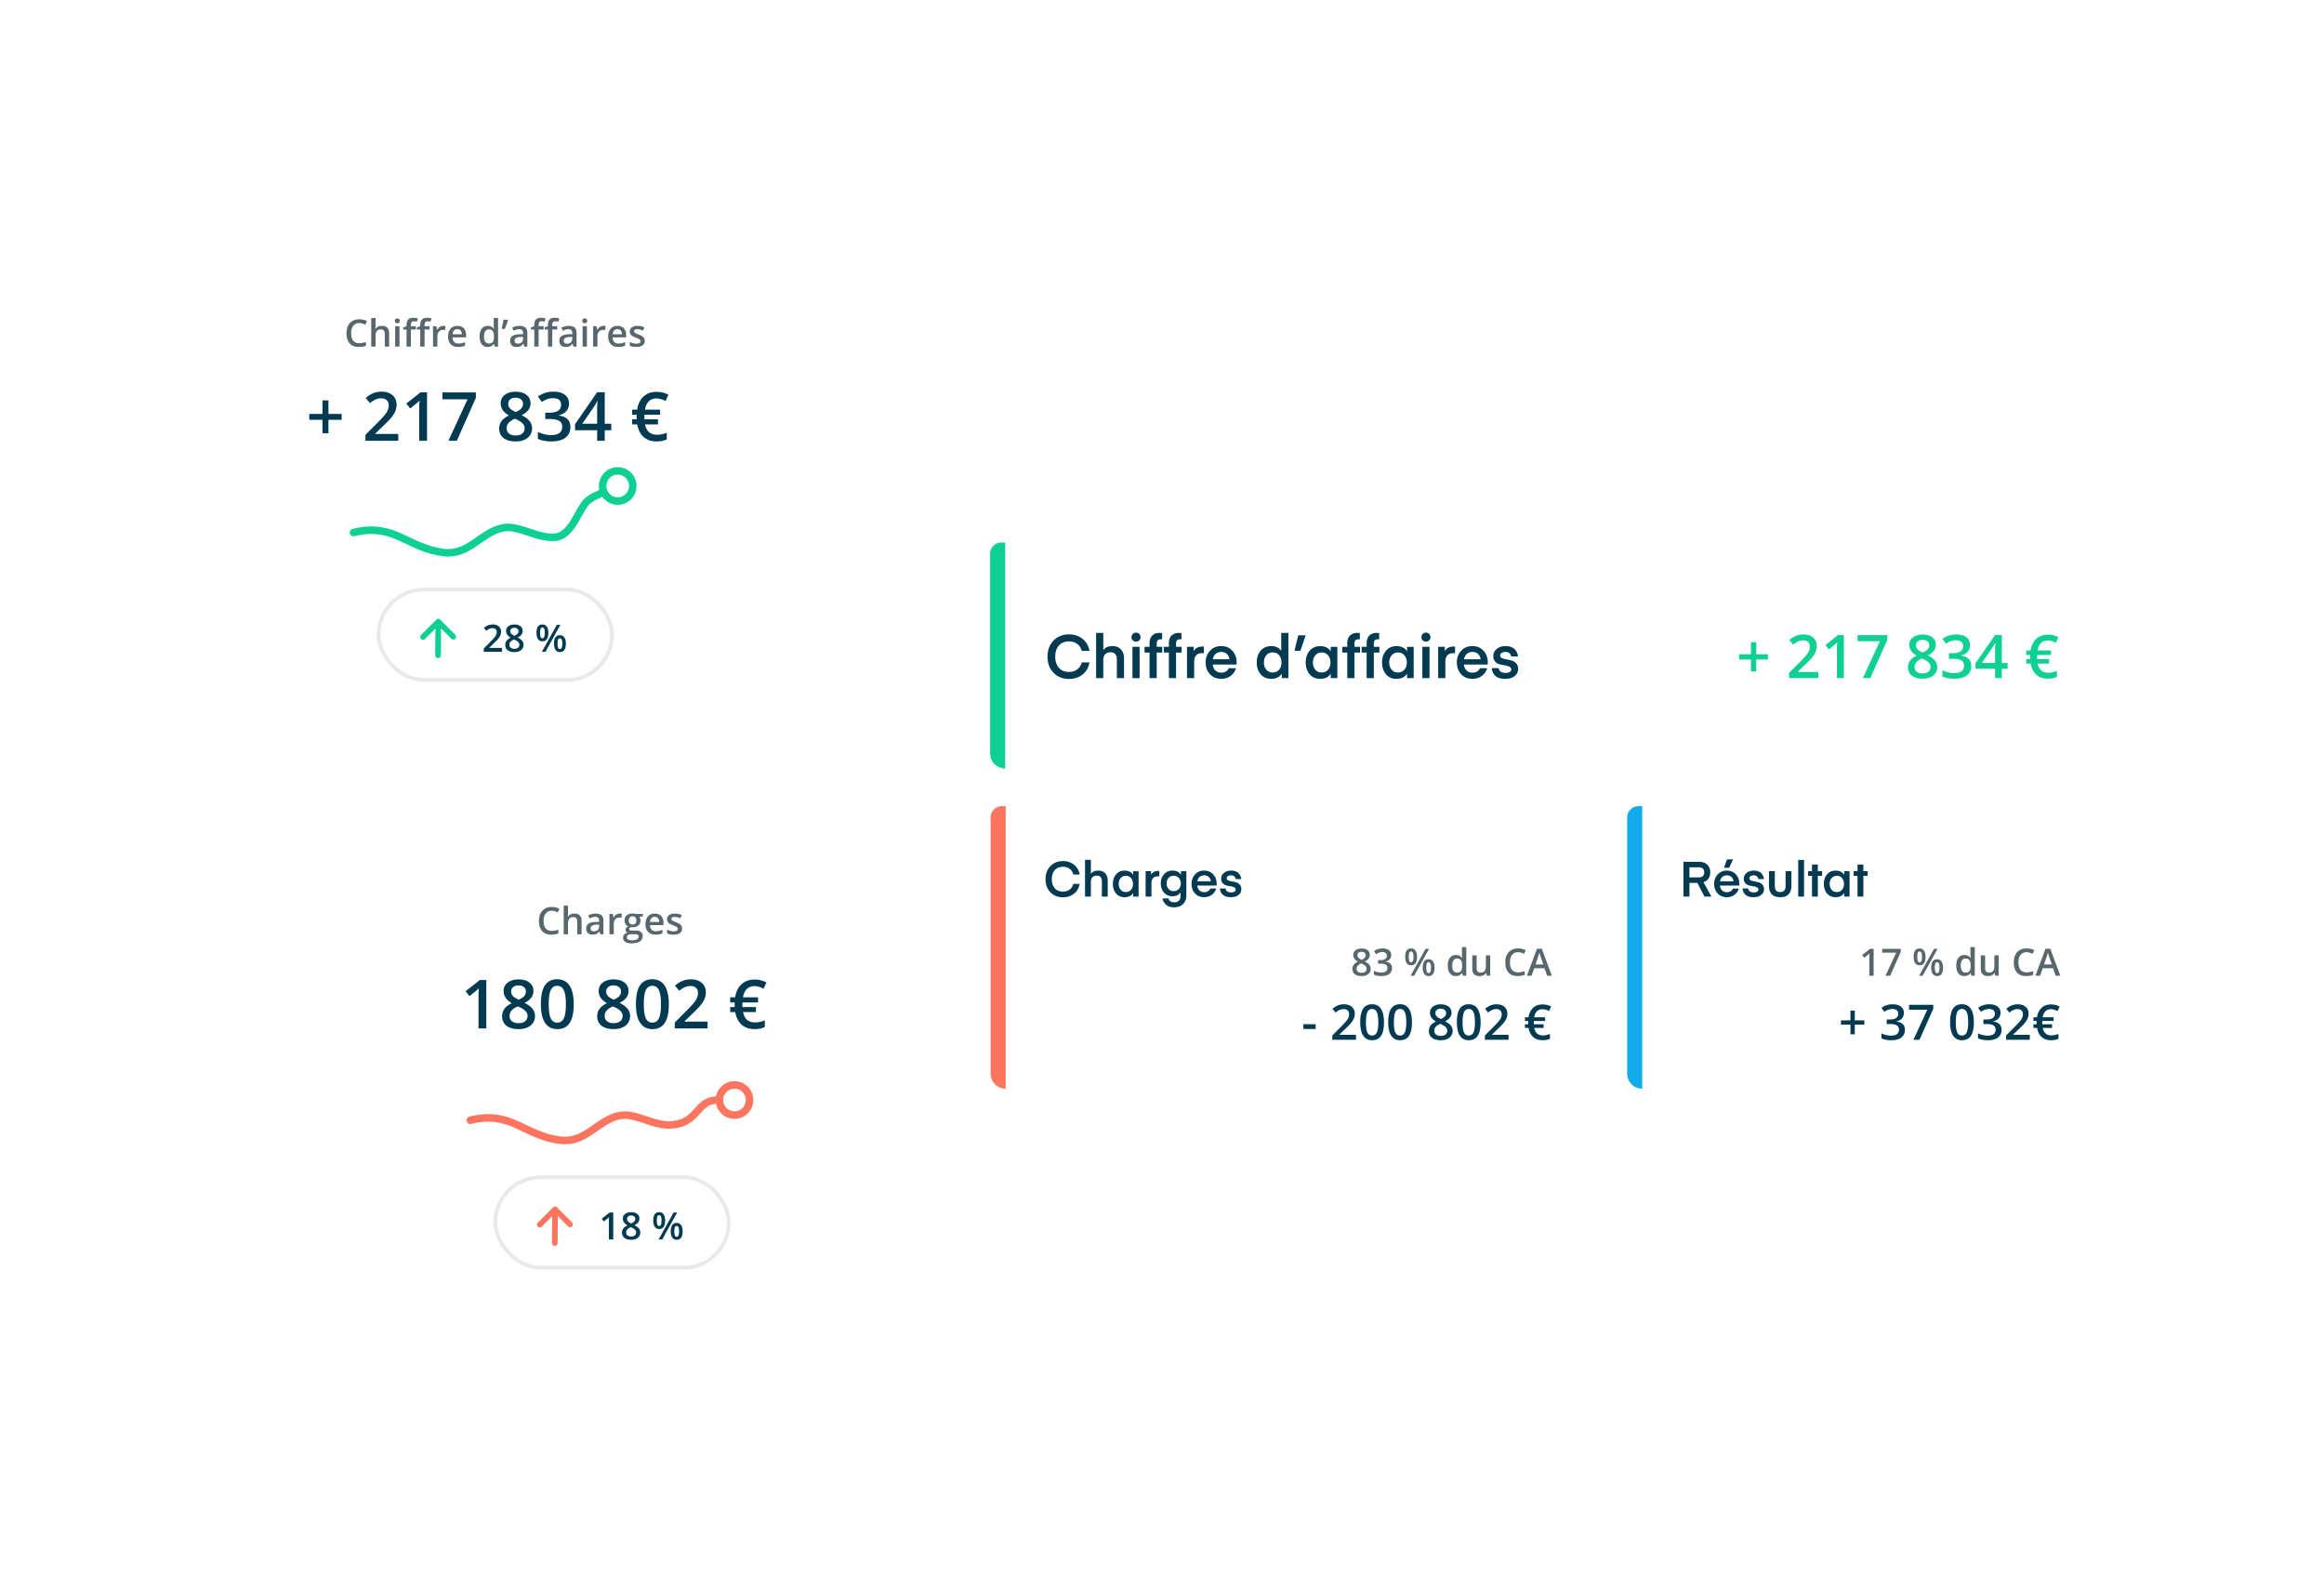 <svg width="617" height="418" viewBox="0 0 617 418" fill="none" xmlns="http://www.w3.org/2000/svg"><g filter="url(#filter0_d)"><rect x="432" y="194" width="125" height="75" rx="4" fill="#fff"/><path d="M491.28 251.982h-2.526v-1.13h2.526v-2.59h1.143v2.59h2.533v1.13h-2.533v2.577h-1.143v-2.577zm14.181-3.129c0 .588-.171 1.079-.514 1.472-.343.39-.825.652-1.447.787v.051c.744.093 1.303.326 1.675.698.373.368.559.859.559 1.473 0 .893-.315 1.583-.946 2.069-.63.483-1.528.724-2.691.724-1.029 0-1.896-.167-2.603-.502v-1.326a6.01 6.01 0 001.251.451c.44.105.863.158 1.269.158.72 0 1.257-.133 1.612-.4.356-.266.534-.679.534-1.237 0-.496-.197-.86-.591-1.092-.393-.233-1.011-.349-1.853-.349h-.806v-1.213h.819c1.481 0 2.221-.512 2.221-1.536 0-.398-.129-.705-.387-.92-.258-.216-.639-.324-1.143-.324-.351 0-.689.051-1.015.152-.326.098-.711.29-1.155.578l-.73-1.041c.85-.626 1.838-.94 2.964-.94.935 0 1.665.201 2.19.603.525.402.787.957.787 1.664zM508 256l3.669-7.954h-4.824v-1.314h6.417v1.041l-3.65 8.227H508zm16.041-4.64c0 1.612-.261 2.81-.781 3.593-.517.783-1.308 1.174-2.374 1.174-1.033 0-1.816-.404-2.349-1.212-.533-.809-.8-1.994-.8-3.555 0-1.638.258-2.844.775-3.618.52-.779 1.312-1.168 2.374-1.168 1.037 0 1.822.406 2.355 1.218.533.813.8 2.002.8 3.568zm-4.793 0c0 1.265.129 2.169.387 2.71.263.542.679.813 1.251.813.571 0 .988-.275 1.25-.825.267-.551.4-1.45.4-2.698 0-1.244-.133-2.144-.4-2.698-.262-.558-.679-.838-1.25-.838-.572 0-.988.273-1.251.819-.258.546-.387 1.452-.387 2.717zm11.87-2.507c0 .588-.171 1.079-.514 1.472-.343.39-.825.652-1.447.787v.051c.745.093 1.303.326 1.676.698.372.368.558.859.558 1.473 0 .893-.315 1.583-.946 2.069-.63.483-1.527.724-2.691.724-1.028 0-1.896-.167-2.603-.502v-1.326a6.01 6.01 0 001.251.451c.44.105.863.158 1.269.158.72 0 1.257-.133 1.613-.4.355-.266.533-.679.533-1.237 0-.496-.197-.86-.59-1.092-.394-.233-1.012-.349-1.854-.349h-.806v-1.213h.819c1.481 0 2.221-.512 2.221-1.536 0-.398-.129-.705-.387-.92-.258-.216-.639-.324-1.142-.324-.352 0-.69.051-1.016.152-.326.098-.711.29-1.155.578l-.73-1.041c.85-.626 1.838-.94 2.964-.94.935 0 1.665.201 2.19.603.525.402.787.957.787 1.664zm7.776 7.147h-6.29v-1.13l2.393-2.406c.706-.723 1.174-1.235 1.402-1.536.233-.304.402-.59.508-.857.106-.266.159-.552.159-.857 0-.419-.127-.749-.381-.99-.25-.241-.597-.362-1.041-.362-.355 0-.7.066-1.035.197-.33.131-.713.368-1.149.711l-.806-.984c.517-.436 1.018-.745 1.505-.927a4.4 4.4 0 011.555-.273c.863 0 1.555.227 2.076.68.52.448.78 1.053.78 1.815 0 .419-.076.817-.228 1.193a4.763 4.763 0 01-.692 1.168c-.309.398-.825.938-1.549 1.619l-1.612 1.562v.063h4.405V256zm5.637-8.112c-.597 0-1.086.177-1.467.533-.376.355-.628.893-.755 1.612h2.895v.978h-2.99l-.013.285v.35l.013.247h2.59v.971h-2.482c.271 1.321 1.041 1.981 2.31 1.981.605 0 1.225-.131 1.86-.394v1.289c-.554.258-1.2.387-1.936.387-1.02 0-1.849-.279-2.488-.838-.635-.559-1.05-1.367-1.244-2.425h-.965v-.971h.863l-.013-.235v-.235l.013-.412h-.863v-.978h.952c.161-1.062.565-1.896 1.212-2.501.648-.605 1.484-.907 2.508-.907.846 0 1.604.186 2.272.558l-.533 1.187c-.652-.321-1.231-.482-1.739-.482z" fill="#013A51"/><path d="M497.439 239h-1.147v-4.609c0-.551.013-.987.039-1.309a4.193 4.193 0 01-.278.259c-.108.094-.472.394-1.094.898l-.576-.727 2.099-1.651h.957V239zm3.155 0l2.822-6.118h-3.711v-1.011h4.937v.801L501.834 239h-1.24zm8.423-5c0 .485.047.846.141 1.084.095.238.249.356.464.356.43 0 .645-.48.645-1.44s-.215-1.44-.645-1.44c-.215 0-.369.118-.464.356-.094.238-.141.599-.141 1.084zm2.197-.01c0 .749-.135 1.312-.405 1.69-.267.374-.663.561-1.187.561-.495 0-.879-.193-1.152-.581-.27-.39-.406-.947-.406-1.67 0-1.487.52-2.231 1.558-2.231.511 0 .903.193 1.177.581.277.384.415.934.415 1.65zm2.451 2.862c0 .485.047.848.142 1.088.097.241.254.362.468.362.427 0 .64-.484.64-1.45 0-.954-.213-1.431-.64-1.431-.214 0-.371.117-.468.351-.095.235-.142.595-.142 1.08zm2.197 0c0 .748-.135 1.31-.405 1.684-.27.374-.664.562-1.182.562-.494 0-.879-.192-1.152-.577-.273-.387-.41-.944-.41-1.669 0-1.488.521-2.232 1.562-2.232.502 0 .891.192 1.167.576.28.384.42.936.42 1.656zm-1.45-4.991l-3.96 7.139h-.947l3.96-7.139h.947zm7.105 7.237c-.674 0-1.2-.244-1.578-.733-.377-.488-.566-1.173-.566-2.055 0-.886.19-1.574.571-2.066.384-.495.915-.742 1.592-.742.71 0 1.25.262 1.621.786h.059a6.758 6.758 0 01-.083-.918v-1.968h1.152V239h-.898l-.2-.708h-.054c-.368.537-.907.806-1.616.806zm.307-.928c.472 0 .816-.132 1.03-.396.215-.267.326-.698.333-1.294v-.161c0-.68-.111-1.163-.333-1.45-.221-.286-.568-.43-1.04-.43-.403 0-.714.165-.932.494-.218.325-.327.791-.327 1.396 0 .599.105 1.056.317 1.372.212.313.529.469.952.469zm7.91.83l-.161-.708h-.058c-.16.251-.388.448-.684.591a2.264 2.264 0 01-1.006.215c-.654 0-1.142-.163-1.465-.489-.322-.325-.483-.818-.483-1.479v-3.53h1.157v3.33c0 .413.085.724.254.932.169.205.435.308.796.308.482 0 .835-.143 1.06-.43.227-.289.341-.773.341-1.45v-2.69h1.153v5.4h-.904zm8.296-6.24c-.67 0-1.198.237-1.582.713-.384.475-.576 1.131-.576 1.967 0 .876.184 1.539.552 1.988.371.449.906.674 1.606.674.303 0 .596-.03.879-.088.283-.062.578-.14.884-.235v1.001c-.56.212-1.195.318-1.904.318-1.045 0-1.848-.316-2.408-.948-.559-.634-.839-1.541-.839-2.719 0-.743.135-1.392.405-1.949a2.92 2.92 0 011.182-1.279c.514-.296 1.118-.444 1.811-.444a4.5 4.5 0 012.022.459l-.42.971a6.017 6.017 0 00-.767-.297 2.684 2.684 0 00-.845-.132zm7.73 6.24l-.713-1.982h-2.73l-.698 1.982h-1.23l2.671-7.168h1.269L547 239h-1.24zm-1.021-2.988l-.669-1.944c-.049-.13-.117-.335-.205-.615a16.97 16.97 0 01-.176-.615c-.087.4-.216.838-.385 1.313l-.645 1.861h2.08z" fill="#58676D"/><path d="M454.364 218h-1.846l-1.872-3.64h-2.119V218h-1.573v-9.23h4.056c.988 0 1.742.256 2.262.767s.78 1.187.78 2.028c0 .633-.151 1.179-.455 1.638-.303.451-.754.771-1.352.962l2.119 3.835zm-2.262-5.46c.243-.243.364-.568.364-.975 0-.407-.121-.732-.364-.975-.242-.243-.602-.364-1.079-.364h-2.496v2.678h2.496c.477 0 .837-.121 1.079-.364zm9.657 2.535h-5.135c.061.537.256.966.585 1.287.33.312.763.468 1.3.468.356 0 .676-.087.962-.26a1.45 1.45 0 00.611-.702h1.56a3.167 3.167 0 01-1.17 1.664c-.563.416-1.23.624-2.002.624-1.005 0-1.82-.334-2.444-1.001-.615-.667-.923-1.512-.923-2.535 0-.997.312-1.833.936-2.509.624-.676 1.43-1.014 2.418-1.014.988 0 1.786.334 2.392 1.001.616.659.923 1.491.923 2.496l-.013.481zm-3.302-2.717c-.485 0-.888.143-1.209.429-.32.286-.52.667-.598 1.144h3.588c-.069-.477-.26-.858-.572-1.144-.312-.286-.715-.429-1.209-.429zm.052-4.238h1.599l-1.027 2.223h-1.391l.819-2.223zm6.993 10.036c-.927 0-1.625-.217-2.093-.65-.468-.433-.724-.988-.767-1.664h1.495a.974.974 0 00.403.754c.251.191.602.286 1.053.286.399 0 .706-.069.923-.208.217-.139.325-.325.325-.559 0-.26-.134-.451-.403-.572a3.339 3.339 0 00-.962-.286 13.65 13.65 0 01-1.144-.234 2.011 2.011 0 01-.975-.598c-.26-.295-.39-.698-.39-1.209 0-.589.243-1.088.728-1.495.494-.416 1.144-.624 1.95-.624.459 0 .862.074 1.209.221.355.139.628.325.819.559.199.234.347.472.442.715.104.243.165.49.182.741h-1.482a1.046 1.046 0 00-.351-.689c-.199-.191-.485-.286-.858-.286s-.659.074-.858.221a.673.673 0 00-.299.585c0 .234.13.412.39.533.269.121.594.212.975.273.381.061.763.147 1.144.26.381.104.702.308.962.611.269.303.403.706.403 1.209 0 .607-.247 1.109-.741 1.508-.485.399-1.179.598-2.08.598zm5.693-2.938c0 1.049.477 1.573 1.43 1.573.954 0 1.43-.524 1.43-1.573v-3.965h1.547v3.887c0 .927-.238 1.664-.715 2.21-.468.537-1.222.806-2.262.806s-1.798-.269-2.275-.806c-.468-.546-.702-1.283-.702-2.21v-3.887h1.547v3.965zm7.759 2.782h-1.547v-9.75h1.547V218zm3.662-5.512V218h-1.547v-5.512h-1.027v-1.235h1.027v-1.755h1.547v1.755h1.131v1.235h-1.131zm6.993-1.222h1.43V218h-1.43v-.962c-.46.745-1.218 1.118-2.275 1.118-.962 0-1.725-.334-2.288-1.001-.555-.676-.832-1.517-.832-2.522s.277-1.842.832-2.509c.563-.676 1.326-1.014 2.288-1.014 1.057 0 1.815.373 2.275 1.118v-.962zm-3.328 1.833c-.347.407-.52.919-.52 1.534s.173 1.131.52 1.547c.346.407.806.611 1.378.611.58 0 1.04-.204 1.378-.611.346-.407.52-.923.52-1.547 0-.624-.174-1.14-.52-1.547-.338-.407-.798-.611-1.378-.611-.572 0-1.032.208-1.378.624zm8.421-.611V218h-1.547v-5.512h-1.027v-1.235h1.027v-1.755h1.547v1.755h1.131v1.235h-1.131z" fill="#013A51"/><path d="M432 197a3 3 0 013-3h1v75a4 4 0 01-4-4v-68z" fill="#11ABEC"/><rect x="263" y="194" width="159" height="75" rx="4" fill="#fff"/><path d="M346.035 253.15v-1.27h3.263v1.27h-3.263zm13.971 2.85h-6.29v-1.13l2.393-2.406c.707-.723 1.174-1.235 1.403-1.536.232-.304.402-.59.508-.857.105-.266.158-.552.158-.857 0-.419-.127-.749-.381-.99-.249-.241-.596-.362-1.041-.362-.355 0-.7.066-1.034.197-.33.131-.713.368-1.149.711l-.806-.984c.516-.436 1.017-.745 1.504-.927a4.404 4.404 0 011.555-.273c.863 0 1.555.227 2.076.68.52.448.781 1.053.781 1.815 0 .419-.077.817-.229 1.193a4.763 4.763 0 01-.692 1.168c-.309.398-.825.938-1.549 1.619l-1.612 1.562v.063h4.405V256zm7.427-4.64c0 1.612-.26 2.81-.781 3.593-.516.783-1.307 1.174-2.374 1.174-1.032 0-1.815-.404-2.348-1.212-.534-.809-.8-1.994-.8-3.555 0-1.638.258-2.844.774-3.618.521-.779 1.312-1.168 2.374-1.168 1.037 0 1.822.406 2.355 1.218.534.813.8 2.002.8 3.568zm-4.792 0c0 1.265.129 2.169.387 2.71.262.542.679.813 1.25.813.572 0 .988-.275 1.251-.825.266-.551.4-1.45.4-2.698 0-1.244-.134-2.144-.4-2.698-.263-.558-.679-.838-1.251-.838-.571 0-.988.273-1.25.819-.258.546-.387 1.452-.387 2.717zm12.219 0c0 1.612-.26 2.81-.781 3.593-.516.783-1.308 1.174-2.374 1.174-1.032 0-1.815-.404-2.349-1.212-.533-.809-.799-1.994-.799-3.555 0-1.638.258-2.844.774-3.618.521-.779 1.312-1.168 2.374-1.168 1.037 0 1.822.406 2.355 1.218.533.813.8 2.002.8 3.568zm-4.793 0c0 1.265.129 2.169.388 2.71.262.542.679.813 1.25.813s.988-.275 1.251-.825c.266-.551.399-1.45.399-2.698 0-1.244-.133-2.144-.399-2.698-.263-.558-.68-.838-1.251-.838-.571 0-.988.273-1.25.819-.259.546-.388 1.452-.388 2.717zm12.442-4.761c.88 0 1.576.203 2.088.609.512.403.768.942.768 1.619 0 .952-.571 1.71-1.714 2.273.728.364 1.245.747 1.549 1.149.309.402.464.85.464 1.345 0 .766-.282 1.38-.845 1.841-.562.461-1.324.692-2.285.692-1.007 0-1.788-.216-2.342-.648-.554-.431-.832-1.043-.832-1.834 0-.516.144-.98.432-1.39.292-.415.768-.783 1.428-1.105-.567-.338-.971-.696-1.212-1.072a2.307 2.307 0 01-.362-1.27c0-.673.264-1.208.793-1.606.529-.402 1.219-.603 2.07-.603zm-1.72 6.995c0 .44.154.783.463 1.029.309.241.728.361 1.257.361.546 0 .969-.124 1.269-.374.305-.254.457-.597.457-1.028 0-.343-.139-.656-.419-.94-.279-.283-.702-.546-1.269-.787l-.184-.083c-.559.246-.961.517-1.206.813a1.519 1.519 0 00-.368 1.009zm1.707-5.846c-.423 0-.764.106-1.022.317-.258.208-.387.491-.387.851 0 .22.046.417.14.59.093.174.228.333.406.476.178.14.478.309.901.508.508-.224.866-.459 1.073-.704.212-.25.317-.54.317-.87 0-.36-.131-.643-.393-.851-.258-.211-.603-.317-1.035-.317zm10.594 3.612c0 1.612-.26 2.81-.78 3.593-.517.783-1.308 1.174-2.374 1.174-1.033 0-1.816-.404-2.349-1.212-.533-.809-.8-1.994-.8-3.555 0-1.638.258-2.844.775-3.618.52-.779 1.311-1.168 2.374-1.168 1.036 0 1.821.406 2.355 1.218.533.813.799 2.002.799 3.568zm-4.792 0c0 1.265.129 2.169.387 2.71.262.542.679.813 1.251.813.571 0 .988-.275 1.25-.825.267-.551.4-1.45.4-2.698 0-1.244-.133-2.144-.4-2.698-.262-.558-.679-.838-1.25-.838-.572 0-.989.273-1.251.819-.258.546-.387 1.452-.387 2.717zm12.219 4.64h-6.29v-1.13l2.393-2.406c.706-.723 1.174-1.235 1.402-1.536.233-.304.402-.59.508-.857.106-.266.159-.552.159-.857 0-.419-.127-.749-.381-.99-.25-.241-.597-.362-1.041-.362-.355 0-.7.066-1.035.197-.33.131-.713.368-1.149.711l-.806-.984c.517-.436 1.018-.745 1.505-.927a4.4 4.4 0 011.555-.273c.863 0 1.555.227 2.076.68.52.448.78 1.053.78 1.815 0 .419-.076.817-.228 1.193a4.763 4.763 0 01-.692 1.168c-.309.398-.825.938-1.549 1.619l-1.612 1.562v.063h4.405V256zm9.014-8.112c-.597 0-1.086.177-1.467.533-.376.355-.628.893-.755 1.612h2.895v.978h-2.99l-.013.285v.35l.013.247h2.59v.971h-2.482c.271 1.321 1.041 1.981 2.31 1.981.605 0 1.225-.131 1.86-.394v1.289c-.554.258-1.2.387-1.936.387-1.02 0-1.849-.279-2.488-.838-.635-.559-1.05-1.367-1.244-2.425h-.965v-.971h.863l-.013-.235v-.235l.013-.412h-.863v-.978h.952c.161-1.062.565-1.896 1.212-2.501.648-.605 1.484-.907 2.508-.907.846 0 1.604.186 2.272.558l-.533 1.187c-.652-.321-1.231-.482-1.739-.482z" fill="#013A51"/><path d="M361.482 231.769c.678 0 1.213.156 1.607.468.394.31.591.725.591 1.245 0 .733-.44 1.316-1.319 1.748.56.28.957.575 1.192.884.237.31.356.655.356 1.035 0 .59-.216 1.062-.649 1.416-.433.355-1.019.533-1.758.533-.775 0-1.375-.166-1.802-.498-.426-.332-.639-.803-.639-1.412 0-.397.11-.753.332-1.069.224-.319.59-.602 1.098-.849-.436-.261-.747-.536-.932-.826a1.766 1.766 0 01-.279-.976c0-.518.204-.93.611-1.236.407-.309.937-.463 1.591-.463zm-1.323 5.38c0 .339.119.603.357.791.237.186.56.279.966.279.42 0 .746-.096.977-.288.234-.196.352-.459.352-.791 0-.264-.108-.505-.323-.723-.215-.218-.54-.42-.976-.605l-.142-.064c-.43.189-.739.397-.928.625a1.175 1.175 0 00-.283.776zm1.314-4.497c-.326 0-.588.082-.786.244a.794.794 0 00-.298.655c0 .169.035.32.107.454.072.133.176.255.313.366.136.108.367.238.693.391.391-.173.666-.353.825-.542.163-.192.244-.415.244-.669a.792.792 0 00-.302-.655c-.199-.162-.464-.244-.796-.244zm7.881.85c0 .452-.132.83-.396 1.133-.264.299-.635.501-1.113.605v.039c.573.072 1.002.251 1.289.537.286.284.429.661.429 1.133 0 .687-.242 1.218-.727 1.592-.485.371-1.175.557-2.07.557-.791 0-1.459-.129-2.002-.386v-1.021c.302.15.623.266.962.347.338.081.664.122.976.122.554 0 .967-.102 1.24-.307.274-.206.411-.523.411-.953 0-.38-.152-.66-.455-.839-.302-.179-.778-.269-1.425-.269h-.62v-.933h.629c1.14 0 1.709-.394 1.709-1.181 0-.306-.099-.542-.297-.708-.199-.166-.492-.249-.879-.249-.271 0-.531.039-.782.117-.25.075-.546.223-.888.444l-.562-.801c.655-.481 1.415-.722 2.28-.722.72 0 1.281.154 1.685.464.404.309.606.735.606 1.279zm4.663.498c0 .485.047.846.141 1.084.095.238.249.356.464.356.43 0 .645-.48.645-1.44s-.215-1.44-.645-1.44c-.215 0-.369.118-.464.356-.094.238-.141.599-.141 1.084zm2.197-.01c0 .749-.135 1.312-.405 1.69-.267.374-.663.561-1.187.561-.495 0-.879-.193-1.152-.581-.27-.39-.406-.947-.406-1.67 0-1.487.52-2.231 1.558-2.231.511 0 .903.193 1.177.581.277.384.415.934.415 1.65zm2.451 2.862c0 .485.047.848.142 1.088.097.241.254.362.468.362.427 0 .64-.484.64-1.45 0-.954-.213-1.431-.64-1.431-.214 0-.371.117-.468.351-.095.235-.142.595-.142 1.08zm2.197 0c0 .748-.135 1.31-.405 1.684-.27.374-.664.562-1.182.562-.494 0-.879-.192-1.152-.577-.273-.387-.41-.944-.41-1.669 0-1.488.521-2.232 1.562-2.232.502 0 .891.192 1.167.576.28.384.42.936.42 1.656zm-1.45-4.991l-3.96 7.139h-.947l3.96-7.139h.947zm7.105 7.237c-.674 0-1.2-.244-1.578-.733-.377-.488-.566-1.173-.566-2.055 0-.886.19-1.574.571-2.066.384-.495.915-.742 1.592-.742.71 0 1.25.262 1.621.786h.059a6.758 6.758 0 01-.083-.918v-1.968h1.152V239h-.898l-.2-.708h-.054c-.368.537-.907.806-1.616.806zm.307-.928c.472 0 .816-.132 1.03-.396.215-.267.326-.698.333-1.294v-.161c0-.68-.111-1.163-.333-1.45-.221-.286-.568-.43-1.04-.43-.403 0-.714.165-.932.494-.218.325-.327.791-.327 1.396 0 .599.105 1.056.317 1.372.212.313.529.469.952.469zm7.91.83l-.161-.708h-.058c-.16.251-.388.448-.684.591a2.264 2.264 0 01-1.006.215c-.654 0-1.142-.163-1.465-.489-.322-.325-.483-.818-.483-1.479v-3.53h1.157v3.33c0 .413.085.724.254.932.169.205.435.308.796.308.482 0 .835-.143 1.06-.43.227-.289.341-.773.341-1.45v-2.69h1.153v5.4h-.904zm8.296-6.24c-.67 0-1.198.237-1.582.713-.384.475-.576 1.131-.576 1.967 0 .876.184 1.539.552 1.988.371.449.906.674 1.606.674.303 0 .596-.03.879-.088.283-.062.578-.14.884-.235v1.001c-.56.212-1.195.318-1.904.318-1.045 0-1.848-.316-2.408-.948-.559-.634-.839-1.541-.839-2.719 0-.743.135-1.392.405-1.949a2.92 2.92 0 011.182-1.279c.514-.296 1.118-.444 1.811-.444a4.5 4.5 0 012.022.459l-.42.971a6.017 6.017 0 00-.767-.297 2.684 2.684 0 00-.845-.132zm7.73 6.24l-.713-1.982h-2.73l-.698 1.982h-1.23l2.671-7.168h1.269L412 239h-1.24zm-1.021-2.988l-.669-1.944c-.049-.13-.117-.335-.205-.615a16.97 16.97 0 01-.176-.615c-.087.4-.216.838-.385 1.313l-.645 1.861h2.08z" fill="#58676D"/><path d="M277.585 213.372c0-1.413.429-2.565 1.287-3.458.867-.893 1.976-1.339 3.328-1.339 1.153 0 2.132.321 2.938.962s1.304 1.508 1.495 2.6h-1.677c-.156-.641-.481-1.144-.975-1.508-.485-.364-1.079-.546-1.781-.546-.919 0-1.642.299-2.171.897-.52.589-.78 1.387-.78 2.392s.26 1.807.78 2.405c.529.598 1.252.897 2.171.897.702 0 1.296-.182 1.781-.546.494-.364.819-.867.975-1.508h1.677c-.191 1.092-.689 1.959-1.495 2.6-.806.641-1.785.962-2.938.962-1.352 0-2.461-.446-3.328-1.339-.858-.893-1.287-2.05-1.287-3.471zm12.029-5.122v3.731c.407-.589 1.062-.884 1.963-.884.797 0 1.413.243 1.846.728.442.485.663 1.131.663 1.937V218h-1.547v-4.043c0-.477-.113-.849-.338-1.118-.217-.277-.55-.416-1.001-.416-.494 0-.884.147-1.17.442-.277.295-.416.706-.416 1.235v3.9h-1.547v-9.75h1.547zm11.239 3.016h1.43V218h-1.43v-.962c-.459.745-1.218 1.118-2.275 1.118-.962 0-1.725-.334-2.288-1.001-.555-.676-.832-1.517-.832-2.522s.277-1.842.832-2.509c.563-.676 1.326-1.014 2.288-1.014 1.057 0 1.816.373 2.275 1.118v-.962zm-3.328 1.833c-.347.407-.52.919-.52 1.534s.173 1.131.52 1.547c.347.407.806.611 1.378.611.581 0 1.04-.204 1.378-.611.347-.407.52-.923.52-1.547 0-.624-.173-1.14-.52-1.547-.338-.407-.797-.611-1.378-.611-.572 0-1.031.208-1.378.624zm10.267-1.898v1.443a2.548 2.548 0 00-.351-.026c-1.162 0-1.742.624-1.742 1.872V218h-1.547v-6.747h1.43v.936c.381-.667 1.044-1.001 1.989-1.001l.221.013zm5.743 1.014v-.962h1.43v6.461c0 .919-.286 1.668-.858 2.249-.564.589-1.352.884-2.366.884-.928 0-1.656-.238-2.184-.715-.52-.477-.824-1.023-.91-1.638h1.547c.19.685.715 1.027 1.573 1.027.52 0 .923-.147 1.209-.442.294-.286.442-.672.442-1.157v-1.053c-.451.693-1.162 1.04-2.132 1.04-.936 0-1.69-.325-2.262-.975-.564-.659-.845-1.469-.845-2.431s.281-1.768.845-2.418c.572-.659 1.326-.988 2.262-.988 1.031 0 1.781.373 2.249 1.118zm-.052 2.288c0-.598-.174-1.088-.52-1.469-.347-.381-.802-.572-1.365-.572-.555 0-1.006.191-1.352.572-.347.381-.52.871-.52 1.469 0 .589.173 1.079.52 1.469.346.381.797.572 1.352.572.563 0 1.018-.191 1.365-.572.346-.39.52-.88.52-1.469zm9.515.572h-5.135c.06.537.255.966.585 1.287.329.312.762.468 1.3.468.355 0 .676-.087.962-.26.286-.173.489-.407.611-.702h1.56a3.167 3.167 0 01-1.17 1.664c-.564.416-1.231.624-2.002.624-1.006 0-1.82-.334-2.444-1.001-.616-.667-.923-1.512-.923-2.535 0-.997.312-1.833.936-2.509.624-.676 1.43-1.014 2.418-1.014.988 0 1.785.334 2.392 1.001.615.659.923 1.491.923 2.496l-.013.481zm-3.302-2.717c-.486 0-.889.143-1.209.429-.321.286-.52.667-.598 1.144h3.588c-.07-.477-.26-.858-.572-1.144-.312-.286-.715-.429-1.209-.429zm7.044 5.798c-.927 0-1.625-.217-2.093-.65-.468-.433-.723-.988-.767-1.664h1.495a.977.977 0 00.403.754c.252.191.603.286 1.053.286.399 0 .707-.069.923-.208.217-.139.325-.325.325-.559 0-.26-.134-.451-.403-.572-.26-.13-.58-.225-.962-.286a13.733 13.733 0 01-1.144-.234 2.011 2.011 0 01-.975-.598c-.26-.295-.39-.698-.39-1.209 0-.589.243-1.088.728-1.495.494-.416 1.144-.624 1.95-.624.46 0 .863.074 1.209.221.356.139.629.325.819.559.2.234.347.472.442.715.104.243.165.49.182.741h-1.482a1.046 1.046 0 00-.351-.689c-.199-.191-.485-.286-.858-.286-.372 0-.658.074-.858.221a.673.673 0 00-.299.585c0 .234.13.412.39.533.269.121.594.212.975.273.382.061.763.147 1.144.26.382.104.702.308.962.611.269.303.403.706.403 1.209 0 .607-.247 1.109-.741 1.508-.485.399-1.178.598-2.08.598z" fill="#013A51"/><path d="M263 197a3 3 0 013-3h1v75a4 4 0 01-4-4v-68z" fill="#FD755F"/><rect x="263" y="124" width="294" height="60" rx="4" fill="#fff"/><path d="M278.111 154.304c0-1.739.528-3.157 1.584-4.256 1.066-1.099 2.432-1.648 4.096-1.648 1.418 0 2.624.395 3.616 1.184.992.789 1.605 1.856 1.84 3.2h-2.064c-.192-.789-.592-1.408-1.2-1.856-.598-.448-1.328-.672-2.192-.672-1.131 0-2.022.368-2.672 1.104-.64.725-.96 1.707-.96 2.944 0 1.237.32 2.224.96 2.96.65.736 1.541 1.104 2.672 1.104.864 0 1.594-.224 2.192-.672.608-.448 1.008-1.067 1.2-1.856h2.064c-.235 1.344-.848 2.411-1.84 3.2-.992.789-2.198 1.184-3.616 1.184-1.664 0-3.03-.549-4.096-1.648-1.056-1.099-1.584-2.523-1.584-4.272zM292.915 148v4.592c.502-.725 1.307-1.088 2.416-1.088.982 0 1.739.299 2.272.896.544.597.816 1.392.816 2.384V160h-1.904v-4.976c0-.587-.138-1.045-.416-1.376-.266-.341-.677-.512-1.232-.512-.608 0-1.088.181-1.44.544-.341.363-.512.869-.512 1.52v4.8h-1.904v-12h1.904zm8.697 2.304c-.352 0-.64-.107-.864-.32a1.15 1.15 0 01-.336-.848c0-.352.112-.64.336-.864.224-.224.512-.336.864-.336.341 0 .624.112.848.336.224.224.336.512.336.864 0 .341-.112.624-.336.848-.224.213-.507.32-.848.32zm-.96 9.696v-8.304h1.904V160h-1.904zm4.539-8.304v-.88c0-.939.24-1.643.72-2.112.48-.469 1.136-.704 1.968-.704l.64.048v1.68a1.3 1.3 0 00-.352-.032c-.384 0-.661.096-.832.288-.16.181-.24.496-.24.944v.768h1.472v1.52h-1.472V160h-1.904v-6.784h-1.328v-1.52h1.328zm5.141 0v-.88c0-.939.24-1.643.72-2.112.48-.469 1.136-.704 1.968-.704l.64.048v1.68a1.305 1.305 0 00-.352-.032c-.384 0-.662.096-.832.288-.16.181-.24.496-.24.944v.768h1.472v1.52h-1.472V160h-1.904v-6.784h-1.328v-1.52h1.328zm9.284-.064v1.776a3.098 3.098 0 00-.432-.032c-1.429 0-2.144.768-2.144 2.304V160h-1.904v-8.304h1.76v1.152c.47-.821 1.286-1.232 2.448-1.232l.272.016zm8.668 4.768h-6.32c.075.661.315 1.189.72 1.584.406.384.939.576 1.6.576a2.24 2.24 0 001.184-.32c.352-.213.603-.501.752-.864h1.92a3.898 3.898 0 01-1.44 2.048c-.693.512-1.514.768-2.464.768-1.237 0-2.24-.411-3.008-1.232-.757-.821-1.136-1.861-1.136-3.12 0-1.227.384-2.256 1.152-3.088.768-.832 1.76-1.248 2.976-1.248s2.198.411 2.944 1.232c.758.811 1.136 1.835 1.136 3.072l-.016.592zm-4.064-3.344c-.597 0-1.093.176-1.488.528-.394.352-.64.821-.736 1.408h4.416c-.085-.587-.32-1.056-.704-1.408-.384-.352-.88-.528-1.488-.528zm15.931-.272V148h1.904v12h-1.76v-1.184c-.565.917-1.499 1.376-2.8 1.376-1.184 0-2.123-.411-2.816-1.232-.683-.832-1.024-1.867-1.024-3.104s.341-2.272 1.024-3.104c.693-.832 1.632-1.248 2.816-1.248 1.205 0 2.091.427 2.656 1.28zm.08 3.072c0-.779-.213-1.419-.64-1.92-.416-.501-.981-.752-1.696-.752-.704 0-1.269.251-1.696.752-.427.501-.64 1.141-.64 1.92 0 .757.213 1.392.64 1.904.427.501.992.752 1.696.752.715 0 1.28-.251 1.696-.752.427-.501.64-1.136.64-1.904zm4.428-7.216h1.984l-1.392 4.096h-1.568l.976-4.096zm8.636 3.072h1.76V160h-1.76v-1.184c-.565.917-1.499 1.376-2.8 1.376-1.184 0-2.123-.411-2.816-1.232-.683-.832-1.024-1.867-1.024-3.104s.341-2.267 1.024-3.088c.693-.832 1.632-1.248 2.816-1.248 1.301 0 2.235.459 2.8 1.376v-1.184zm-4.096 2.256c-.427.501-.64 1.131-.64 1.888 0 .757.213 1.392.64 1.904.427.501.992.752 1.696.752.715 0 1.28-.251 1.696-.752.427-.501.64-1.136.64-1.904s-.213-1.403-.64-1.904c-.416-.501-.981-.752-1.696-.752-.704 0-1.269.256-1.696.768zm8.492-2.272v-.88c0-.939.24-1.643.72-2.112.48-.469 1.136-.704 1.968-.704l.64.048v1.68a1.3 1.3 0 00-.352-.032c-.384 0-.661.096-.832.288-.16.181-.24.496-.24.944v.768h1.472v1.52h-1.472V160h-1.904v-6.784h-1.328v-1.52h1.328zm5.141 0v-.88c0-.939.24-1.643.72-2.112.48-.469 1.136-.704 1.968-.704l.64.048v1.68a1.305 1.305 0 00-.352-.032c-.384 0-.662.096-.832.288-.16.181-.24.496-.24.944v.768h1.472v1.52h-1.472V160h-1.904v-6.784h-1.328v-1.52h1.328zm10.729.016h1.76V160h-1.76v-1.184c-.566.917-1.499 1.376-2.8 1.376-1.184 0-2.123-.411-2.816-1.232-.683-.832-1.024-1.867-1.024-3.104s.341-2.267 1.024-3.088c.693-.832 1.632-1.248 2.816-1.248 1.301 0 2.234.459 2.8 1.376v-1.184zm-4.096 2.256c-.427.501-.64 1.131-.64 1.888 0 .757.213 1.392.64 1.904.426.501.992.752 1.696.752.714 0 1.28-.251 1.696-.752.426-.501.64-1.136.64-1.904s-.214-1.403-.64-1.904c-.416-.501-.982-.752-1.696-.752-.704 0-1.27.256-1.696.768zm9.116-3.664c-.352 0-.64-.107-.864-.32a1.15 1.15 0 01-.336-.848c0-.352.112-.64.336-.864.224-.224.512-.336.864-.336.341 0 .624.112.848.336.224.224.336.512.336.864 0 .341-.112.624-.336.848-.224.213-.507.32-.848.32zm-.96 9.696v-8.304h1.904V160h-1.904zm8.683-8.368v1.776a3.098 3.098 0 00-.432-.032c-1.429 0-2.144.768-2.144 2.304V160h-1.904v-8.304h1.76v1.152c.469-.821 1.285-1.232 2.448-1.232l.272.016zm8.668 4.768h-6.32c.075.661.315 1.189.72 1.584.405.384.939.576 1.6.576.437 0 .832-.107 1.184-.32.352-.213.603-.501.752-.864h1.92a3.898 3.898 0 01-1.44 2.048c-.693.512-1.515.768-2.464.768-1.237 0-2.24-.411-3.008-1.232-.757-.821-1.136-1.861-1.136-3.12 0-1.227.384-2.256 1.152-3.088.768-.832 1.76-1.248 2.976-1.248s2.197.411 2.944 1.232c.757.811 1.136 1.835 1.136 3.072l-.016.592zm-4.064-3.344c-.597 0-1.093.176-1.488.528-.395.352-.64.821-.736 1.408h4.416c-.085-.587-.32-1.056-.704-1.408-.384-.352-.88-.528-1.488-.528zm8.67 7.136c-1.141 0-2-.267-2.576-.8-.576-.533-.891-1.216-.944-2.048h1.84a1.2 1.2 0 00.496.928c.309.235.741.352 1.296.352.491 0 .869-.085 1.136-.256.267-.171.4-.4.4-.688 0-.32-.165-.555-.496-.704-.32-.16-.715-.277-1.184-.352a16.739 16.739 0 01-1.408-.288 2.475 2.475 0 01-1.2-.736c-.32-.363-.48-.859-.48-1.488 0-.725.299-1.339.896-1.84.608-.512 1.408-.768 2.4-.768.565 0 1.061.091 1.488.272.437.171.773.4 1.008.688.245.288.427.581.544.88.128.299.203.603.224.912h-1.824a1.287 1.287 0 00-.432-.848c-.245-.235-.597-.352-1.056-.352-.459 0-.811.091-1.056.272a.828.828 0 00-.368.72c0 .288.16.507.48.656a4.77 4.77 0 001.2.336c.469.075.939.181 1.408.32.469.128.864.379 1.184.752.331.373.496.869.496 1.488 0 .747-.304 1.365-.912 1.856-.597.491-1.451.736-2.56.736z" fill="#013A51"/><path d="M464.854 155.055h-3.109v-1.391h3.109v-3.187h1.407v3.187h3.117v1.391h-3.117v3.172h-1.407v-3.172zM482.737 160h-7.742v-1.391l2.945-2.961c.87-.89 1.446-1.52 1.727-1.89.286-.375.495-.727.625-1.055.13-.328.195-.68.195-1.055 0-.515-.156-.921-.468-1.218-.308-.297-.735-.446-1.282-.446-.437 0-.862.081-1.273.243-.406.161-.878.453-1.414.875l-.992-1.211c.635-.537 1.252-.917 1.851-1.141a5.42 5.42 0 011.914-.336c1.063 0 1.914.279 2.555.836.641.552.961 1.297.961 2.234 0 .516-.094 1.006-.281 1.469-.183.464-.467.943-.852 1.438-.38.489-1.016 1.153-1.906 1.992l-1.985 1.922v.078h5.422V160zm6.789 0h-1.836v-7.375c0-.88.021-1.578.063-2.094-.12.125-.268.263-.445.414-.172.151-.756.631-1.75 1.438l-.922-1.164 3.359-2.641h1.531V160zm5.047 0l4.516-9.789h-5.938v-1.617h7.899v1.281L496.558 160h-1.985zm15.86-11.57c1.083 0 1.94.25 2.57.75.63.494.945 1.159.945 1.992 0 1.172-.703 2.104-2.109 2.797.896.448 1.531.919 1.906 1.414.38.495.57 1.047.57 1.656 0 .943-.346 1.698-1.039 2.266-.692.567-1.63.851-2.812.851-1.24 0-2.201-.265-2.883-.797-.682-.531-1.023-1.283-1.023-2.257 0-.636.177-1.206.531-1.711.359-.511.945-.964 1.758-1.36-.698-.416-1.196-.857-1.493-1.32a2.843 2.843 0 01-.445-1.563c0-.828.326-1.487.977-1.976.651-.495 1.5-.742 2.547-.742zm-2.118 8.609c0 .542.191.964.571 1.266.38.297.896.445 1.547.445.671 0 1.192-.154 1.562-.461.375-.312.563-.734.563-1.266 0-.421-.172-.807-.516-1.156-.344-.349-.865-.672-1.563-.969l-.226-.101c-.688.302-1.182.635-1.484 1a1.869 1.869 0 00-.454 1.242zm2.102-7.195c-.521 0-.94.13-1.258.39-.318.256-.476.605-.476 1.047 0 .271.057.513.171.727.115.213.282.409.5.586.219.172.589.38 1.11.625.625-.276 1.065-.565 1.32-.867.261-.308.391-.664.391-1.071 0-.442-.162-.791-.485-1.047-.317-.26-.742-.39-1.273-.39zm12.609 1.359c0 .724-.211 1.328-.632 1.813-.422.479-1.016.802-1.782.968v.063c.917.114 1.604.401 2.063.859.458.453.687 1.058.687 1.813 0 1.099-.388 1.948-1.164 2.547-.776.593-1.88.89-3.312.89-1.266 0-2.334-.205-3.203-.617v-1.633c.484.24.997.425 1.539.555.541.13 1.062.195 1.562.195.886 0 1.547-.164 1.985-.492.437-.328.656-.836.656-1.523 0-.61-.242-1.058-.727-1.344-.484-.287-1.245-.43-2.281-.43h-.992v-1.492h1.008c1.823 0 2.734-.63 2.734-1.891 0-.489-.159-.867-.477-1.132-.317-.266-.786-.399-1.406-.399-.432 0-.849.063-1.25.188-.401.119-.875.356-1.422.711l-.898-1.282c1.047-.771 2.263-1.156 3.648-1.156 1.151 0 2.05.247 2.696.742.645.495.968 1.177.968 2.047zm9.977 6.305h-1.539V160h-1.789v-2.492h-5.219v-1.414l5.219-7.547h1.789v7.437h1.539v1.524zm-3.328-1.524v-2.867c0-1.021.026-1.857.078-2.508h-.063c-.145.344-.375.761-.687 1.25l-2.836 4.125h3.508zm14.015-5.968c-.734 0-1.336.218-1.804.656-.464.437-.774 1.099-.93 1.984h3.563v1.203h-3.68l-.016.352v.43l.016.304h3.187v1.196h-3.054c.333 1.625 1.281 2.437 2.843 2.437.745 0 1.508-.161 2.289-.484v1.586c-.682.317-1.476.476-2.382.476-1.256 0-2.276-.344-3.063-1.031-.781-.687-1.291-1.682-1.531-2.984h-1.188v-1.196h1.063l-.016-.289v-.289l.016-.508h-1.063v-1.203h1.172c.198-1.307.696-2.333 1.492-3.078.797-.745 1.826-1.117 3.086-1.117 1.042 0 1.974.229 2.797.687l-.656 1.461c-.802-.395-1.516-.593-2.141-.593zM262.862 127a3 3 0 013-3h1v60a4 4 0 01-4-4v-53z" fill="#0ED094"/><rect x="91" y="196" width="142" height="142" rx="4" fill="#fff"/><rect x="131.5" y="292.5" width="62" height="24" rx="12" fill="#fff" stroke="#E9E9E9"/><path d="M151.348 305.013l-3.986-3.986-4.05 4.05M147.362 301.026l-.07 8.93" stroke="#FD755F" stroke-width="1.5" stroke-linecap="round" stroke-linejoin="round"/><path d="M162.809 309h-1.148v-4.609c0-.551.013-.987.039-1.309a3.957 3.957 0 01-.278.259c-.108.094-.472.394-1.094.898l-.576-.727 2.1-1.651h.957V309zm4.755-7.231c.678 0 1.213.156 1.607.468.394.31.591.725.591 1.245 0 .733-.44 1.316-1.319 1.748.56.28.957.575 1.192.884.237.31.356.655.356 1.035 0 .59-.216 1.062-.649 1.416-.433.355-1.019.533-1.758.533-.775 0-1.375-.166-1.802-.498-.426-.332-.639-.803-.639-1.412 0-.397.11-.753.332-1.069.224-.319.59-.602 1.098-.849-.436-.261-.747-.536-.932-.826a1.766 1.766 0 01-.279-.976c0-.518.204-.93.611-1.236.407-.309.937-.463 1.591-.463zm-1.323 5.38c0 .339.119.603.357.791.237.186.56.279.966.279.42 0 .746-.096.977-.288.234-.196.352-.459.352-.791 0-.264-.108-.505-.323-.723-.215-.218-.54-.42-.976-.605l-.142-.064c-.43.189-.739.397-.928.625a1.175 1.175 0 00-.283.776zm1.314-4.497c-.326 0-.588.082-.786.244a.794.794 0 00-.298.655c0 .169.036.32.107.454.072.133.176.255.313.366.136.108.367.238.693.391.391-.173.666-.353.825-.542.163-.192.244-.415.244-.669a.792.792 0 00-.302-.655c-.199-.162-.464-.244-.796-.244zm6.831 1.348c0 .485.047.846.141 1.084.095.238.249.356.464.356.43 0 .645-.48.645-1.44s-.215-1.44-.645-1.44c-.215 0-.369.118-.464.356-.094.238-.141.599-.141 1.084zm2.197-.01c0 .749-.135 1.312-.405 1.69-.267.374-.663.561-1.187.561-.495 0-.879-.193-1.152-.581-.27-.39-.405-.947-.405-1.67 0-1.487.519-2.231 1.557-2.231.511 0 .904.193 1.177.581.277.384.415.934.415 1.65zm2.451 2.862c0 .485.047.848.142 1.088.097.241.254.362.469.362.426 0 .639-.484.639-1.45 0-.954-.213-1.431-.639-1.431-.215 0-.372.117-.469.351-.095.235-.142.595-.142 1.08zm2.197 0c0 .748-.135 1.31-.405 1.684-.27.374-.664.562-1.181.562-.495 0-.879-.192-1.153-.577-.273-.387-.41-.944-.41-1.669 0-1.488.521-2.232 1.563-2.232.501 0 .89.192 1.167.576.279.384.419.936.419 1.656zm-1.45-4.991l-3.96 7.139h-.947l3.96-7.139h.947z" fill="#013A51"/><path d="M124.862 277.361c10.838-2.682 14.235 4.109 23.925 5.308 6.727.832 9.952-5.4 15.675-6.533.944-.187 1.94-.165 2.888 0 3.745.654 7.354 2.834 11.137 2.45 4.237-.43 5.36-2.337 7.513-4.586.667-.667 1.999-2 4.499-2" stroke="#FD755F" stroke-width="2" stroke-linecap="round" stroke-linejoin="round"/><path d="M194.999 276a4 4 0 100-8 4 4 0 000 8z" fill="#fff" stroke="#FD755F" stroke-width="2"/><path d="M129.109 253h-2.065v-8.297c0-.99.023-1.775.07-2.355-.135.14-.302.296-.501.465-.193.17-.849.709-1.968 1.618l-1.038-1.31 3.78-2.971h1.722V253zm8.561-13.017c1.219 0 2.183.282 2.892.844.709.557 1.063 1.304 1.063 2.241 0 1.319-.791 2.368-2.373 3.147 1.008.504 1.723 1.034 2.144 1.591a2.98 2.98 0 01.642 1.863c0 1.06-.39 1.91-1.169 2.549-.779.638-1.834.958-3.164.958-1.394 0-2.476-.299-3.243-.897-.768-.597-1.151-1.444-1.151-2.54 0-.715.199-1.356.597-1.925.404-.574 1.064-1.084 1.978-1.529-.785-.469-1.345-.964-1.679-1.485a3.193 3.193 0 01-.501-1.758c0-.932.366-1.673 1.099-2.224.732-.556 1.687-.835 2.865-.835zm-2.382 9.686c0 .609.214 1.084.642 1.424.427.334 1.008.501 1.74.501.756 0 1.342-.173 1.758-.519.422-.351.633-.826.633-1.424 0-.474-.194-.908-.581-1.3-.386-.393-.972-.756-1.757-1.09l-.255-.115c-.774.34-1.33.715-1.67 1.125-.34.405-.51.871-.51 1.398zm2.364-8.095c-.586 0-1.057.147-1.415.44-.357.287-.536.679-.536 1.177 0 .305.065.578.194.818.128.24.316.46.562.659.246.193.662.428 1.248.703.703-.31 1.198-.636 1.485-.975a1.81 1.81 0 00.44-1.205c0-.498-.182-.89-.545-1.177-.357-.293-.835-.44-1.433-.44zm14.669 5.001c0 2.233-.36 3.891-1.081 4.975-.715 1.084-1.81 1.626-3.287 1.626-1.43 0-2.514-.56-3.252-1.679s-1.107-2.76-1.107-4.922c0-2.267.357-3.937 1.072-5.01.721-1.078 1.816-1.617 3.287-1.617 1.436 0 2.523.563 3.261 1.688s1.107 2.771 1.107 4.939zm-6.635 0c0 1.752.178 3.003.536 3.753.363.75.94 1.125 1.731 1.125.791 0 1.368-.381 1.732-1.142.369-.762.553-2.007.553-3.736 0-1.722-.184-2.968-.553-3.735-.364-.774-.941-1.16-1.732-1.16s-1.368.378-1.731 1.133c-.358.756-.536 2.01-.536 3.762zm17.226-6.592c1.219 0 2.183.282 2.892.844.709.557 1.063 1.304 1.063 2.241 0 1.319-.791 2.368-2.373 3.147 1.008.504 1.723 1.034 2.145 1.591.427.556.641 1.177.641 1.863 0 1.06-.389 1.91-1.169 2.549-.779.638-1.834.958-3.164.958-1.394 0-2.475-.299-3.243-.897-.767-.597-1.151-1.444-1.151-2.54 0-.715.199-1.356.597-1.925.405-.574 1.064-1.084 1.978-1.529-.785-.469-1.345-.964-1.679-1.485a3.193 3.193 0 01-.501-1.758c0-.932.366-1.673 1.099-2.224.732-.556 1.687-.835 2.865-.835zm-2.382 9.686c0 .609.214 1.084.642 1.424.428.334 1.008.501 1.74.501.756 0 1.342-.173 1.758-.519.422-.351.633-.826.633-1.424 0-.474-.194-.908-.58-1.3-.387-.393-.973-.756-1.758-1.09l-.255-.115c-.773.34-1.33.715-1.67 1.125-.34.405-.51.871-.51 1.398zm2.365-8.095c-.586 0-1.058.147-1.416.44-.357.287-.536.679-.536 1.177 0 .305.065.578.194.818s.316.46.562.659c.246.193.662.428 1.248.703.703-.31 1.199-.636 1.486-.975.293-.346.439-.748.439-1.205 0-.498-.182-.89-.545-1.177-.357-.293-.835-.44-1.432-.44zm14.668 5.001c0 2.233-.36 3.891-1.081 4.975-.714 1.084-1.81 1.626-3.287 1.626-1.429 0-2.513-.56-3.252-1.679-.738-1.119-1.107-2.76-1.107-4.922 0-2.267.357-3.937 1.072-5.01.721-1.078 1.817-1.617 3.287-1.617 1.436 0 2.523.563 3.261 1.688s1.107 2.771 1.107 4.939zm-6.635 0c0 1.752.178 3.003.536 3.753.363.75.94 1.125 1.731 1.125.791 0 1.368-.381 1.732-1.142.369-.762.553-2.007.553-3.736 0-1.722-.184-2.968-.553-3.735-.364-.774-.941-1.16-1.732-1.16s-1.368.378-1.731 1.133c-.358.756-.536 2.01-.536 3.762zM187.847 253h-8.71v-1.564l3.313-3.332c.979-1.001 1.626-1.71 1.943-2.126.322-.422.556-.818.703-1.187.146-.369.219-.765.219-1.187 0-.58-.175-1.037-.527-1.371-.346-.334-.826-.501-1.441-.501-.493 0-.97.091-1.433.273-.457.182-.987.51-1.591.984l-1.116-1.362c.715-.604 1.409-1.031 2.083-1.283a6.099 6.099 0 012.153-.378c1.196 0 2.154.313 2.874.94.721.621 1.081 1.459 1.081 2.514a4.36 4.36 0 01-.316 1.652c-.205.522-.524 1.061-.958 1.617-.428.551-1.143 1.298-2.145 2.242l-2.232 2.162v.088h6.1V253zm12.48-11.232c-.826 0-1.503.246-2.03.738-.522.492-.87 1.236-1.046 2.232h4.008v1.354h-4.14l-.017.395v.484l.017.342h3.586v1.345h-3.436c.375 1.828 1.441 2.742 3.199 2.742.838 0 1.696-.181 2.575-.545v1.785c-.768.357-1.661.536-2.681.536-1.412 0-2.56-.387-3.445-1.16-.879-.774-1.453-1.893-1.723-3.358h-1.336v-1.345h1.196l-.018-.325v-.325l.018-.571h-1.196v-1.354h1.319c.222-1.47.782-2.625 1.678-3.463.897-.837 2.054-1.256 3.472-1.256 1.172 0 2.221.257 3.147.773l-.739 1.644c-.902-.446-1.705-.668-2.408-.668z" fill="#013A51"/><path d="M146.478 221.76c-.671 0-1.198.237-1.582.713-.385.475-.577 1.131-.577 1.967 0 .876.184 1.539.552 1.988.371.449.907.674 1.607.674.302 0 .595-.03.878-.088.284-.062.578-.14.884-.235v1.001c-.56.212-1.194.318-1.904.318-1.045 0-1.847-.316-2.407-.948-.56-.634-.84-1.541-.84-2.719 0-.743.135-1.392.405-1.949a2.926 2.926 0 011.182-1.279c.514-.296 1.118-.444 1.811-.444a4.5 4.5 0 012.022.459l-.42.971a6.017 6.017 0 00-.767-.297 2.677 2.677 0 00-.844-.132zm7.929 6.24h-1.152v-3.32c0-.417-.085-.728-.254-.933-.166-.205-.431-.308-.796-.308-.482 0-.837.145-1.064.435-.225.286-.337.768-.337 1.445V228h-1.148v-7.598h1.148v1.929c0 .309-.02.64-.059.991h.073c.157-.26.373-.462.65-.605.28-.143.605-.215.976-.215 1.309 0 1.963.659 1.963 1.977V228zm4.976 0l-.23-.752h-.039c-.26.329-.522.553-.786.674-.264.117-.602.176-1.016.176-.53 0-.945-.144-1.245-.43-.296-.286-.444-.692-.444-1.216 0-.556.207-.976.62-1.26.414-.283 1.043-.437 1.89-.463l.932-.03v-.288c0-.345-.081-.602-.244-.771-.159-.173-.408-.259-.747-.259-.276 0-.542.041-.796.122a5.86 5.86 0 00-.732.288l-.371-.82c.293-.153.613-.269.962-.347a4.36 4.36 0 01.986-.122c.687 0 1.204.15 1.553.449.351.3.527.77.527 1.411V228h-.82zm-1.709-.781c.416 0 .75-.116 1.001-.347.254-.234.381-.561.381-.981v-.469l-.694.029c-.54.02-.934.111-1.181.274-.244.159-.367.405-.367.737 0 .241.072.428.215.561.144.131.358.196.645.196zm6.87-4.717c.231 0 .421.016.571.049l-.112 1.069a2.174 2.174 0 00-.508-.058c-.459 0-.832.149-1.118.449-.283.299-.425.688-.425 1.167V228h-1.147v-5.4h.898l.151.952h.059c.179-.323.412-.578.698-.767.29-.189.601-.283.933-.283zm6.138.098v.629l-.923.171c.084.114.154.254.21.42.055.166.083.342.083.528 0 .556-.192.994-.576 1.313-.385.319-.914.479-1.587.479-.173 0-.329-.013-.469-.039-.247.153-.371.332-.371.537a.3.3 0 00.171.278c.117.062.33.093.639.093h.943c.595 0 1.048.127 1.357.381.309.254.464.62.464 1.098 0 .612-.252 1.084-.757 1.416-.504.332-1.234.498-2.187.498-.736 0-1.297-.13-1.685-.39-.387-.261-.581-.632-.581-1.114 0-.332.104-.612.313-.839.211-.225.506-.381.883-.469a.87.87 0 01-.527-.772c0-.201.057-.372.171-.512.114-.14.283-.279.508-.415a1.53 1.53 0 01-.684-.586 1.763 1.763 0 01-.259-.957c0-.586.184-1.04.552-1.363.371-.322.899-.483 1.582-.483.153 0 .313.011.479.034.169.02.296.041.381.064h1.87zm-4.244 6.24c0 .247.111.438.333.571.224.134.538.2.942.2.625 0 1.09-.089 1.396-.268.306-.179.459-.417.459-.713 0-.234-.084-.402-.254-.503-.166-.098-.476-.147-.932-.147h-.869c-.329 0-.591.077-.786.23a.77.77 0 00-.289.63zm.494-4.492c0 .338.086.599.258.781.176.182.427.273.752.273.664 0 .996-.354.996-1.064 0-.352-.083-.622-.249-.811-.162-.192-.411-.288-.747-.288-.332 0-.584.095-.756.283-.17.189-.254.464-.254.826zm7.114 3.75c-.84 0-1.497-.244-1.973-.733-.472-.491-.708-1.167-.708-2.026 0-.882.22-1.576.659-2.08.44-.505 1.044-.757 1.812-.757.713 0 1.276.216 1.689.649.414.433.621 1.029.621 1.787v.621h-3.599c.016.524.158.927.425 1.211.267.279.643.419 1.128.419.319 0 .615-.029.888-.087a4.8 4.8 0 00.889-.303v.932c-.28.134-.563.228-.85.284a5.228 5.228 0 01-.981.083zm-.21-4.727c-.365 0-.658.116-.879.347-.218.231-.348.568-.391 1.011h2.452c-.007-.446-.114-.783-.323-1.011-.208-.231-.494-.347-.859-.347zm7.241 3.091c0 .527-.192.933-.576 1.216-.384.28-.934.42-1.65.42-.72 0-1.298-.109-1.734-.327v-.992c.635.293 1.226.44 1.773.44.706 0 1.059-.213 1.059-.64a.507.507 0 00-.117-.342 1.397 1.397 0 00-.386-.283 6.627 6.627 0 00-.747-.332c-.622-.241-1.043-.482-1.264-.723-.219-.24-.328-.553-.328-.937 0-.462.186-.82.557-1.074.374-.257.882-.386 1.524-.386.634 0 1.235.129 1.801.386l-.371.864c-.583-.241-1.072-.361-1.47-.361-.605 0-.908.172-.908.517 0 .169.078.313.235.43.159.117.504.278 1.035.483.446.173.77.331.971.474.202.143.352.309.45.498.097.186.146.408.146.669z" fill="#58676D"/><rect x="60" y="40" width="142" height="142" rx="4" fill="#fff"/><rect x="100.5" y="136.5" width="62" height="24" rx="12" fill="#fff" stroke="#E9E9E9"/><path d="M120.348 149.013l-3.986-3.986-4.05 4.05M116.362 145.026l-.07 8.93" stroke="#0ED094" stroke-width="1.5" stroke-linecap="round" stroke-linejoin="round"/><path d="M133.278 153h-4.839v-.869l1.841-1.851c.544-.556.904-.95 1.079-1.181a2.82 2.82 0 00.391-.66c.081-.205.122-.424.122-.659 0-.322-.098-.576-.293-.761-.192-.186-.459-.279-.801-.279-.273 0-.538.051-.796.152-.253.101-.548.283-.883.546l-.62-.756c.397-.336.782-.573 1.157-.713.374-.14.773-.21 1.196-.21.664 0 1.196.174 1.597.522.4.345.6.811.6 1.397 0 .322-.058.628-.175.918a3.678 3.678 0 01-.533.898c-.237.306-.634.721-1.191 1.245l-1.24 1.201v.049h3.388V153zm3.286-7.231c.678 0 1.213.156 1.607.468.394.31.591.725.591 1.245 0 .733-.44 1.316-1.319 1.748.56.28.957.575 1.192.884.237.31.356.655.356 1.035 0 .59-.216 1.062-.649 1.416-.433.355-1.019.533-1.758.533-.775 0-1.375-.166-1.802-.498-.426-.332-.639-.803-.639-1.412 0-.397.11-.753.332-1.069.224-.319.59-.602 1.098-.849-.436-.261-.747-.536-.932-.826a1.766 1.766 0 01-.279-.976c0-.518.204-.93.611-1.236.407-.309.937-.463 1.591-.463zm-1.323 5.38c0 .339.119.603.357.791.237.186.56.279.966.279.42 0 .746-.096.977-.288.234-.196.352-.459.352-.791 0-.264-.108-.505-.323-.723-.215-.218-.54-.42-.976-.605l-.142-.064c-.43.189-.739.397-.928.625a1.175 1.175 0 00-.283.776zm1.314-4.497c-.326 0-.588.082-.786.244a.794.794 0 00-.298.655c0 .169.036.32.107.454.072.133.176.255.313.366.136.108.367.238.693.391.391-.173.666-.353.825-.542.163-.192.244-.415.244-.669a.792.792 0 00-.302-.655c-.199-.162-.464-.244-.796-.244zm6.831 1.348c0 .485.047.846.141 1.084.095.238.249.356.464.356.43 0 .645-.48.645-1.44s-.215-1.44-.645-1.44c-.215 0-.369.118-.464.356-.094.238-.141.599-.141 1.084zm2.197-.01c0 .749-.135 1.312-.405 1.69-.267.374-.663.561-1.187.561-.495 0-.879-.193-1.152-.581-.27-.39-.405-.947-.405-1.67 0-1.487.519-2.231 1.557-2.231.511 0 .904.193 1.177.581.277.384.415.934.415 1.65zm2.451 2.862c0 .485.047.848.142 1.088.097.241.254.362.469.362.426 0 .639-.484.639-1.45 0-.954-.213-1.431-.639-1.431-.215 0-.372.117-.469.351-.095.235-.142.595-.142 1.08zm2.197 0c0 .748-.135 1.31-.405 1.684-.27.374-.664.562-1.181.562-.495 0-.879-.192-1.153-.577-.273-.387-.41-.944-.41-1.669 0-1.488.521-2.232 1.563-2.232.501 0 .89.192 1.167.576.279.384.419.936.419 1.656zm-1.45-4.991l-3.96 7.139h-.947l3.96-7.139h.947z" fill="#013A51"/><path d="M93.862 121.361c10.838-2.682 14.235 4.109 23.925 5.308 6.727.832 9.952-5.4 15.675-6.533.944-.187 1.94-.165 2.888 0 3.745.654 7.354 2.834 11.137 2.45 4.237-.43 6.098-7.142 8.25-9.391 1.103-1.152 2.75-1.633 4.125-2.45" stroke="#0ED094" stroke-width="2" stroke-linecap="round" stroke-linejoin="round"/><path d="M163.999 113a4 4 0 100-8 4 4 0 000 8z" fill="#fff" stroke="#0ED094" stroke-width="2"/><path d="M85.616 91.436h-3.498v-1.564h3.498v-3.586h1.582v3.586h3.507v1.564h-3.507v3.569h-1.582v-3.569zM105.734 97h-8.71v-1.564l3.314-3.332c.978-1.001 1.626-1.71 1.942-2.126.323-.422.557-.818.703-1.187.147-.37.22-.765.22-1.186 0-.58-.176-1.038-.527-1.372-.346-.334-.826-.5-1.442-.5-.492 0-.969.09-1.432.272-.457.181-.988.51-1.591.984l-1.116-1.362c.715-.604 1.409-1.031 2.083-1.283a6.096 6.096 0 012.153-.378c1.195 0 2.153.313 2.874.94.721.621 1.081 1.46 1.081 2.514 0 .58-.105 1.13-.316 1.652-.205.522-.525 1.06-.958 1.617-.428.551-1.143 1.298-2.145 2.242l-2.232 2.162v.088h6.099V97zm7.638 0h-2.065v-8.297c0-.99.023-1.775.07-2.355-.135.14-.302.296-.501.466-.193.17-.85.709-1.969 1.617l-1.037-1.31 3.779-2.97h1.723V97zm5.678 0l5.08-11.013h-6.68v-1.819h8.886v1.441L121.282 97h-2.232zm17.842-13.017c1.218 0 2.182.282 2.891.844.709.557 1.064 1.304 1.064 2.241 0 1.319-.791 2.368-2.373 3.147 1.007.504 1.722 1.034 2.144 1.59.428.557.642 1.178.642 1.864 0 1.06-.39 1.91-1.169 2.549-.779.638-1.834.958-3.164.958-1.395 0-2.476-.299-3.243-.897-.768-.597-1.152-1.444-1.152-2.54 0-.715.199-1.356.598-1.925.404-.574 1.063-1.083 1.977-1.529-.785-.469-1.344-.964-1.678-1.485a3.19 3.19 0 01-.501-1.758c0-.932.366-1.673 1.098-2.224.733-.556 1.688-.835 2.866-.835zm-2.382 9.686c0 .61.214 1.084.641 1.424.428.334 1.008.5 1.741.5.755 0 1.341-.172 1.757-.518.422-.351.633-.826.633-1.424 0-.474-.193-.908-.58-1.3-.387-.393-.973-.756-1.758-1.09l-.255-.114c-.773.34-1.33.714-1.669 1.124-.34.405-.51.87-.51 1.398zm2.364-8.095c-.586 0-1.058.147-1.415.44-.357.287-.536.68-.536 1.177 0 .305.064.578.193.818s.317.46.563.659c.246.193.662.428 1.248.703.703-.31 1.198-.636 1.485-.975.293-.346.44-.748.44-1.205 0-.498-.182-.89-.545-1.177-.358-.293-.835-.44-1.433-.44zm14.186 1.53c0 .814-.238 1.494-.712 2.039-.475.539-1.143.902-2.004 1.09v.07c1.031.129 1.804.45 2.32.966.516.51.774 1.19.774 2.04 0 1.236-.437 2.191-1.31 2.865-.873.668-2.115 1.002-3.727 1.002-1.423 0-2.625-.232-3.603-.695v-1.837c.545.27 1.122.478 1.731.625a7.53 7.53 0 001.758.22c.996 0 1.74-.185 2.233-.554.492-.37.738-.94.738-1.714 0-.686-.273-1.19-.818-1.512-.544-.322-1.4-.483-2.566-.483h-1.116v-1.68h1.134c2.05 0 3.076-.708 3.076-2.126 0-.55-.179-.976-.536-1.275-.358-.298-.885-.448-1.582-.448-.487 0-.955.07-1.407.211-.451.135-.984.402-1.599.8l-1.011-1.441c1.178-.868 2.546-1.301 4.105-1.301 1.294 0 2.305.278 3.032.835.726.556 1.09 1.324 1.09 2.302zm11.223 7.092h-1.731V97h-2.013v-2.804h-5.871v-1.59l5.871-8.49h2.013v8.366h1.731v1.714zm-3.744-1.714v-3.225c0-1.149.029-2.089.088-2.822h-.07c-.164.387-.422.856-.774 1.407l-3.19 4.64h3.946zm15.768-6.714c-.827 0-1.503.246-2.031.738-.521.492-.87 1.236-1.046 2.232h4.008v1.354h-4.139l-.018.395v.484l.018.343h3.586v1.344h-3.437c.375 1.828 1.441 2.742 3.199 2.742.838 0 1.697-.181 2.575-.544v1.784c-.767.357-1.661.536-2.68.536-1.412 0-2.561-.387-3.446-1.16-.878-.774-1.453-1.893-1.722-3.358h-1.336v-1.344h1.195l-.017-.326v-.325l.017-.571h-1.195v-1.354h1.318c.223-1.47.782-2.625 1.679-3.463.896-.838 2.054-1.256 3.472-1.256 1.172 0 2.22.257 3.146.773l-.738 1.644c-.903-.446-1.705-.668-2.408-.668z" fill="#013A51"/><path d="M95.382 65.76c-.67 0-1.198.237-1.582.713-.384.475-.576 1.13-.576 1.967 0 .876.184 1.538.551 1.988.371.449.907.674 1.607.674.303 0 .596-.03.879-.088.283-.062.578-.14.883-.235v1.001c-.56.212-1.194.318-1.904.318-1.045 0-1.847-.316-2.407-.948-.56-.634-.84-1.541-.84-2.72 0-.742.135-1.39.405-1.948a2.925 2.925 0 011.182-1.279c.514-.296 1.118-.444 1.812-.444.729 0 1.403.153 2.021.459l-.42.971a5.942 5.942 0 00-.766-.297 2.684 2.684 0 00-.845-.132zm7.93 6.24h-1.153v-3.32c0-.417-.084-.728-.254-.933-.166-.205-.431-.308-.796-.308-.481 0-.836.145-1.064.435-.225.287-.337.768-.337 1.445V72h-1.147v-7.598h1.147v1.93c0 .308-.02.639-.059.99h.074c.156-.26.372-.462.649-.605.28-.143.606-.215.977-.215 1.308 0 1.963.66 1.963 1.978V72zm2.744 0h-1.148v-5.4h1.148V72zm-1.216-6.831c0-.205.055-.363.166-.474.114-.11.275-.166.483-.166.202 0 .358.056.469.166.114.111.171.269.171.474 0 .195-.057.35-.171.464-.111.11-.267.166-.469.166-.208 0-.369-.056-.483-.166-.111-.114-.166-.269-.166-.464zm5.571 2.3h-1.318V72h-1.153v-4.531h-.888v-.537l.888-.352v-.352c0-.637.15-1.11.45-1.415.299-.31.756-.464 1.372-.464.403 0 .8.066 1.191.2l-.303.869a2.64 2.64 0 00-.81-.137c-.261 0-.451.082-.571.244-.118.16-.176.4-.176.723v.352h1.318v.869zm3.628 0h-1.318V72h-1.153v-4.531h-.888v-.537l.888-.352v-.352c0-.637.15-1.11.45-1.415.299-.31.756-.464 1.372-.464.403 0 .8.066 1.191.2l-.303.869a2.64 2.64 0 00-.81-.137c-.261 0-.451.082-.572.244-.117.16-.175.4-.175.723v.352h1.318v.869zm3.667-.967c.231 0 .422.016.571.049l-.112 1.07a2.174 2.174 0 00-.508-.06c-.459 0-.831.15-1.118.45-.283.3-.425.688-.425 1.167V72h-1.147v-5.4h.898l.152.952h.058c.179-.323.412-.578.698-.767a1.68 1.68 0 01.933-.283zm3.936 5.596c-.84 0-1.498-.245-1.973-.733-.472-.491-.708-1.167-.708-2.026 0-.882.22-1.576.659-2.08.44-.505 1.043-.757 1.812-.757.713 0 1.276.216 1.689.65.414.432.62 1.028.62 1.787v.62h-3.598c.016.524.157.927.424 1.21.267.28.643.42 1.128.42.319 0 .616-.029.889-.087.277-.062.573-.163.889-.303v.932c-.28.134-.563.228-.85.284a5.202 5.202 0 01-.981.083zm-.21-4.727c-.365 0-.658.116-.879.347-.218.23-.349.568-.391 1.01h2.451c-.006-.445-.114-.782-.322-1.01-.208-.231-.495-.347-.859-.347zm8.032 4.727c-.674 0-1.2-.245-1.577-.733-.378-.488-.567-1.173-.567-2.055 0-.886.191-1.574.572-2.066.384-.495.914-.742 1.591-.742.71 0 1.25.262 1.621.786h.059a6.937 6.937 0 01-.083-.918v-1.968h1.152V72h-.898l-.2-.708h-.054c-.368.537-.906.806-1.616.806zm.307-.928c.472 0 .816-.132 1.031-.396.215-.267.325-.698.332-1.293v-.162c0-.68-.111-1.163-.332-1.45-.222-.286-.568-.43-1.04-.43-.404 0-.715.165-.933.494-.218.325-.327.79-.327 1.396 0 .6.106 1.056.317 1.372.212.313.529.469.952.469zm5.02-6.309l.073.108c-.172.68-.459 1.46-.859 2.339h-.83c.224-.941.387-1.757.488-2.447h1.128zM139.186 72l-.23-.752h-.039c-.26.329-.522.553-.786.674-.264.117-.602.176-1.016.176-.53 0-.945-.144-1.245-.43-.296-.287-.444-.692-.444-1.216 0-.556.206-.976.62-1.26.413-.283 1.043-.437 1.89-.463l.932-.03v-.288c0-.345-.081-.602-.244-.771-.159-.173-.409-.26-.747-.26-.277 0-.542.041-.796.123a5.97 5.97 0 00-.732.288l-.371-.82a3.92 3.92 0 01.961-.347c.349-.081.678-.122.987-.122.687 0 1.204.15 1.553.45.351.299.527.769.527 1.41V72h-.82zm-1.709-.781c.416 0 .75-.116 1.001-.347.253-.234.38-.561.38-.981v-.47l-.693.03c-.54.02-.934.11-1.182.274-.244.16-.366.405-.366.737 0 .24.072.428.215.561.143.13.358.196.645.196zm6.84-3.75h-1.318V72h-1.152v-4.531h-.889v-.537l.889-.352v-.352c0-.637.149-1.11.449-1.415.299-.31.757-.464 1.372-.464.404 0 .801.066 1.191.2l-.302.869a2.651 2.651 0 00-.811-.137c-.26 0-.451.082-.571.244-.117.16-.176.4-.176.723v.352h1.318v.869zm3.628 0h-1.318V72h-1.152v-4.531h-.889v-.537l.889-.352v-.352c0-.637.149-1.11.449-1.415.299-.31.757-.464 1.372-.464.404 0 .801.066 1.191.2l-.302.869a2.651 2.651 0 00-.811-.137c-.26 0-.451.082-.571.244-.117.16-.176.4-.176.723v.352h1.318v.869zM152.252 72l-.23-.752h-.039c-.26.329-.522.553-.786.674-.263.117-.602.176-1.015.176-.531 0-.946-.144-1.245-.43-.297-.287-.445-.692-.445-1.216 0-.556.207-.976.62-1.26.414-.283 1.044-.437 1.89-.463l.933-.03v-.288c0-.345-.082-.602-.245-.771-.159-.173-.408-.26-.747-.26-.276 0-.542.041-.796.123a6.034 6.034 0 00-.732.288l-.371-.82c.293-.153.614-.269.962-.347.348-.081.677-.122.986-.122.687 0 1.205.15 1.553.45.351.299.527.769.527 1.41V72h-.82zm-1.709-.781c.417 0 .75-.116 1.001-.347.254-.234.381-.561.381-.981v-.47l-.694.03c-.54.02-.934.11-1.181.274-.244.16-.366.405-.366.737 0 .24.071.428.214.561.144.13.359.196.645.196zm5.278.781h-1.147v-5.4h1.147V72zm-1.216-6.831c0-.205.056-.363.166-.474.114-.11.276-.166.484-.166.202 0 .358.056.469.166.114.111.171.269.171.474 0 .195-.057.35-.171.464-.111.11-.267.166-.469.166-.208 0-.37-.056-.484-.166a.64.64 0 01-.166-.464zm5.601 1.333c.231 0 .422.016.571.049l-.112 1.07a2.174 2.174 0 00-.508-.06c-.459 0-.831.15-1.118.45-.283.3-.425.688-.425 1.167V72h-1.147v-5.4h.898l.152.952h.058c.179-.323.412-.578.698-.767a1.68 1.68 0 01.933-.283zm3.936 5.596c-.84 0-1.498-.245-1.973-.733-.472-.491-.708-1.167-.708-2.026 0-.882.22-1.576.659-2.08.44-.505 1.043-.757 1.812-.757.713 0 1.276.216 1.689.65.414.432.62 1.028.62 1.787v.62h-3.598c.016.524.157.927.424 1.21.267.28.643.42 1.128.42.319 0 .616-.029.889-.087.277-.062.573-.163.889-.303v.932c-.28.134-.563.228-.85.284a5.202 5.202 0 01-.981.083zm-.21-4.727c-.365 0-.658.116-.879.347-.218.23-.349.568-.391 1.01h2.451c-.006-.445-.114-.782-.322-1.01-.208-.231-.495-.347-.859-.347zm7.241 3.09c0 .528-.192.933-.576 1.217-.384.28-.935.42-1.651.42-.719 0-1.297-.11-1.733-.328v-.99c.635.292 1.225.439 1.772.439.707 0 1.06-.213 1.06-.64a.507.507 0 00-.117-.342 1.39 1.39 0 00-.386-.283 6.627 6.627 0 00-.747-.332c-.622-.24-1.043-.482-1.265-.723-.218-.24-.327-.553-.327-.937 0-.462.186-.82.557-1.074.374-.258.882-.386 1.523-.386.635 0 1.236.129 1.802.386l-.371.864c-.583-.24-1.073-.361-1.47-.361-.605 0-.908.172-.908.517 0 .17.078.313.234.43.16.117.505.278 1.035.483.446.173.77.33.972.474a1.4 1.4 0 01.449.498c.098.185.147.408.147.669z" fill="#58676D"/></g><defs><filter id="filter0_d" x="-41" y="0" width="689" height="431" filterUnits="userSpaceOnUse" color-interpolation-filters="sRGB"><feFlood flood-opacity="0" result="BackgroundImageFix"/><feColorMatrix in="SourceAlpha" values="0 0 0 0 0 0 0 0 0 0 0 0 0 0 0 0 0 0 127 0"/><feOffset dy="20"/><feGaussianBlur stdDeviation="30"/><feColorMatrix values="0 0 0 0 0 0 0 0 0 0 0 0 0 0 0 0 0 0 0.1 0"/><feBlend in2="BackgroundImageFix" result="effect1_dropShadow"/><feBlend in="SourceGraphic" in2="effect1_dropShadow" result="shape"/></filter></defs></svg>